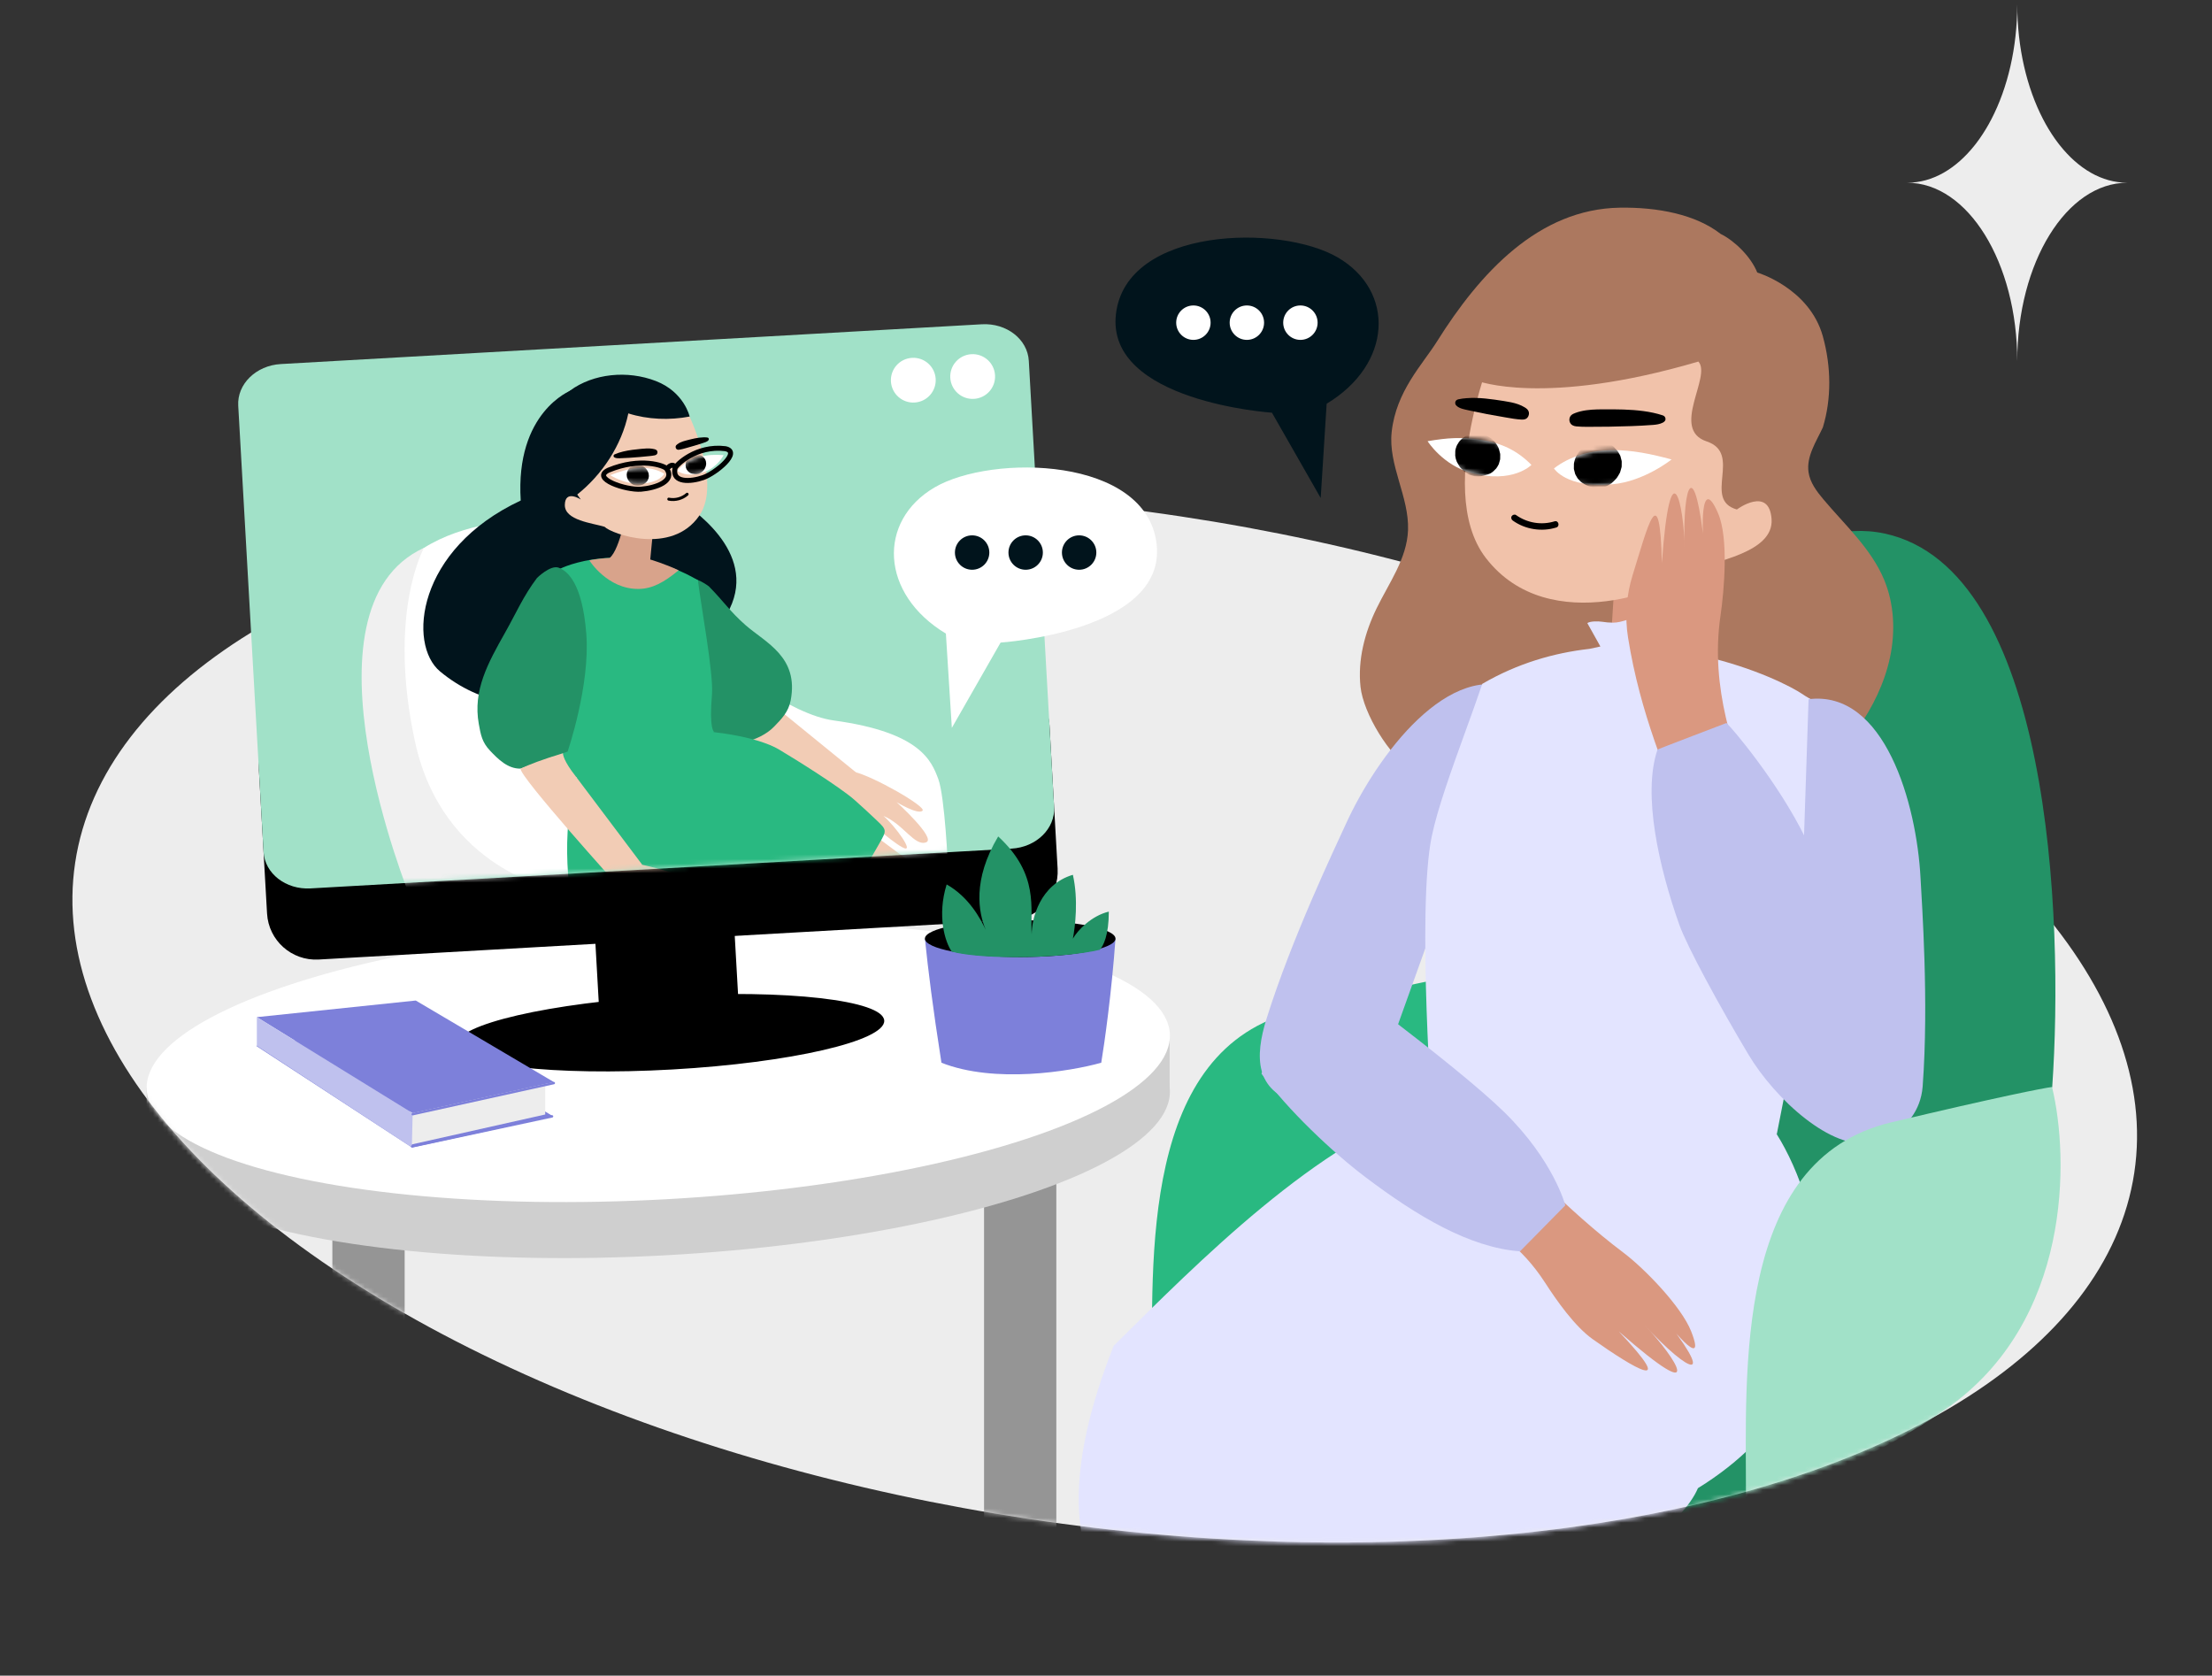 <?xml version="1.0" encoding="UTF-8"?> <svg xmlns="http://www.w3.org/2000/svg" width="470" height="356" viewBox="0 0 470 356" fill="none"><rect x="0" y="0" width="470" height="356" fill="#333333" stroke="none"/><ellipse cx="221.188" cy="107.695" rx="221.188" ry="107.695" transform="matrix(-0.989 -0.149 -0.149 0.989 469.533 142.656)" fill="#EDEDED"></ellipse><mask id="mask0_465_762" style="mask-type:alpha" maskUnits="userSpaceOnUse" x="15" y="16" width="440" height="312"><path fill-rule="evenodd" clip-rule="evenodd" d="M448.999 16.36H29.571V154.493C22.294 163.208 17.633 172.896 16.048 183.412C7.185 242.226 97.923 304.661 218.718 322.864C339.513 341.068 444.622 308.147 453.485 249.333C455.08 238.749 453.449 228.048 448.999 217.509V16.36Z" fill="#D9D9D9"></path></mask><g mask="url(#mask0_465_762)"><rect x="209.089" y="243.81" width="15.358" height="82.802" fill="#959595"></rect><rect x="70.621" y="248.659" width="15.358" height="53.402" fill="#959595"></rect><ellipse cx="139.868" cy="237.471" rx="108.859" ry="29.26" transform="rotate(-3.133 139.868 237.471)" fill="#CFCFCF"></ellipse><path d="M31.162 243.149V231.07L38.672 231.781V249.101L31.162 243.149Z" fill="#CFCFCF"></path><path d="M248.524 231.251V219.172L241.015 219.883V237.203L248.524 231.251Z" fill="#CFCFCF"></path><ellipse cx="139.868" cy="225.572" rx="108.859" ry="29.26" transform="rotate(-3.133 139.868 225.572)" fill="white"></ellipse><path d="M212.024 144.305L64.803 152.659C59.071 152.984 54.688 157.887 55.013 163.609L56.742 194.082C57.067 199.805 61.976 204.18 67.708 203.854L214.929 195.5C220.661 195.175 225.044 190.273 224.719 184.551L222.99 154.077C222.665 148.355 217.756 143.98 212.024 144.305Z" fill="black"></path><path d="M208.615 68.893L59.659 77.345C54.407 77.643 50.359 81.601 50.62 86.186L55.999 180.984C56.259 185.569 60.728 189.044 65.98 188.746L214.937 180.293C220.189 179.995 224.236 176.037 223.976 171.453L218.597 76.654C218.337 72.069 213.868 68.594 208.615 68.893Z" fill="#A1E1C8"></path><mask id="mask1_465_762" style="mask-type:luminance" maskUnits="userSpaceOnUse" x="56" y="69" width="153" height="120"><path d="M194.783 69.463L64.523 76.854C59.93 77.115 56.417 81.043 56.677 85.629L62.058 180.449C62.318 185.034 66.252 188.54 70.846 188.28L201.105 180.888C205.699 180.628 209.211 176.699 208.951 172.113L203.571 77.294C203.311 72.708 199.376 69.202 194.783 69.463Z" fill="white"></path></mask><g mask="url(#mask1_465_762)"><path d="M87.213 190.779C87.213 190.779 73.054 152.649 79.51 130.141C85.967 107.633 119.109 109.776 121.673 111.27C124.24 112.764 158.722 150.548 177.195 153.072C195.669 155.596 197.932 161.723 199.353 165.47C200.775 169.218 201.441 184.545 201.441 184.545L87.213 190.781L87.213 190.779Z" fill="white"></path><path d="M179.142 170.903C179.142 170.903 184.844 178.954 186.312 178.102C187.191 177.593 183.571 173.45 183.571 173.45C183.571 173.45 188.931 178.478 191.683 179.99C194.743 181.672 190.092 175.329 187.707 173.343C191.968 175.101 194.336 179.878 196.789 178.948C199.002 178.11 190.509 170.414 190.509 170.414C190.509 170.414 195.088 173.201 196.023 172.231C196.863 171.36 185.401 164.846 181.51 163.993C177.619 163.141 179.14 170.903 179.14 170.903L179.142 170.903Z" fill="#F2CCB5"></path><path d="M162.626 148.428C160.067 146.23 159.955 145.235 159.955 145.235C155.72 147.753 153.782 149.147 151.975 150.571C152.196 152.306 178.312 169.924 178.312 169.924L182.01 164.205" fill="#F2CCB5"></path><path d="M137.09 187.412C137.09 187.412 159.404 200.332 171.679 205.155C160.788 212.918 178.522 250.802 178.522 250.802L183.152 243.015L183.215 205.167C183.221 201.576 182.246 198.049 180.394 194.969L150.895 174.534L137.09 187.41L137.09 187.412Z" fill="#F2CCB5"></path><path d="M149.346 173.431C149.346 173.431 171.24 187.048 183.358 192.255C178.753 202.124 202.544 229.839 202.544 229.839L207.419 222.202L192.391 182.35L163.553 160.995L149.346 173.431Z" fill="#F2CCB5"></path><path d="M143.151 105.544L145.563 95.204L121.286 82.963C121.286 82.963 109.444 87.52 110.644 106.338C88.484 116.696 86.592 136.911 93.501 142.649C111.206 157.355 133.963 144.899 133.969 144.897C141.258 142.388 151.047 137.612 155.057 129.299C160.898 117.187 147 107.842 143.151 105.544Z" fill="#01141C"></path><path d="M157.906 157.784C160.529 157.135 162.892 156.015 164.475 154.379C166.055 152.741 167.522 151.292 168.003 148.794C169.781 139.534 162.652 136.533 158.385 132.79C155.137 129.942 153.761 127.757 150.615 124.57C150.615 124.57 147.572 122.249 145.854 122.93C144.136 123.611 141.057 125.856 140.892 135.351C140.724 144.847 141.407 150.423 145.307 154.325C149.373 158.392 154.931 158.519 157.908 157.781L157.906 157.784Z" fill="#239266"></path><path d="M151.278 147.554C151.649 143.197 148.957 128.789 148.291 123.267C134.616 115.252 121.811 119.399 118.892 120.891C117.38 121.664 113.656 122.186 113.034 125.31L118.074 166.894C118.074 166.894 130.056 161.483 140.115 162.016C148.235 162.445 151.686 155.43 151.686 155.43C151.686 155.43 150.655 154.877 151.279 147.552L151.278 147.554Z" fill="#29B981"></path><path d="M133.347 107.578C133.347 107.578 131.797 116.723 129.533 118.54C127.023 118.644 125.224 119.051 125.224 119.051C125.224 119.051 129.038 125.201 135.708 125.121C138.598 125.087 141.071 123.742 144.197 121.161C141.245 119.778 138.164 118.867 138.164 118.867L138.935 110.894L133.349 107.578L133.347 107.578Z" fill="#D8A38B"></path><path d="M145.89 87.171C145.89 87.171 153.613 102.27 148.576 109.567C142.703 118.075 129.871 113.404 128.464 111.921C125.909 111.126 119.959 110.585 120.014 107.26C120.07 103.934 123.408 106.116 123.408 106.116C123.408 106.116 113.869 94.022 119.846 85.42C125.822 76.818 137.844 81.186 137.844 81.186C137.844 81.186 143.8 82.768 145.89 87.169L145.89 87.171Z" fill="#F2CCB5"></path><path d="M122.553 105.136C127.969 100.85 132.093 94.582 133.506 87.829C137.639 89.141 142.275 89.312 146.534 88.496C146.534 88.496 145.375 83.28 139.358 80.951C133.341 78.623 126.079 79.341 121.145 82.968C116.213 86.593 115.898 92.528 117.423 96.734C118.948 100.937 122.553 105.136 122.553 105.136Z" fill="#01141C"></path><path d="M110.598 163.295C107.894 163.353 105.805 161.264 104.109 159.465C102.413 157.665 102.153 156.121 101.734 153.808C100.447 146.687 103.663 140.882 107.359 134.336C109.699 130.194 111.183 126.655 114.099 122.791C114.099 122.791 116.972 119.932 118.735 120.618C120.498 121.304 123.731 123.72 124.577 134.682C125.423 145.646 120.607 159.673 120.607 159.673L110.598 163.295Z" fill="#239266"></path><path d="M141.151 100.653C139.466 99.597 137.393 99.279 135.409 99.447C133.426 99.614 131.51 100.237 129.651 100.948C129.651 100.948 132.509 102.803 135.625 102.77C140.159 102.723 141.151 100.653 141.151 100.653Z" fill="white"></path><mask id="mask2_465_762" style="mask-type:luminance" maskUnits="userSpaceOnUse" x="129" y="99" width="13" height="4"><path d="M141.151 100.653C139.466 99.597 137.393 99.279 135.409 99.447C133.426 99.614 131.51 100.237 129.651 100.948C129.651 100.948 132.325 102.805 135.625 102.77C141.149 102.71 141.151 100.653 141.151 100.653Z" fill="white"></path></mask><g mask="url(#mask2_465_762)"><path d="M133.849 99.347C133.82 99.371 133.796 99.396 133.771 99.426C133.676 99.536 133.569 99.664 133.485 99.784C133.472 99.802 133.461 99.818 133.45 99.838C133.378 99.969 133.32 100.119 133.262 100.257C133.257 100.27 133.25 100.283 133.245 100.296C133.24 100.31 133.237 100.322 133.235 100.337C133.233 100.344 133.232 100.35 133.23 100.357C133.21 100.466 133.171 100.7 133.161 100.81C133.158 100.837 133.158 100.863 133.159 100.89C133.168 101.035 133.19 101.213 133.213 101.358C133.217 101.374 133.219 101.393 133.225 101.409C133.228 101.421 133.232 101.435 133.237 101.447C133.285 101.585 133.346 101.738 133.406 101.872C133.418 101.9 133.431 101.926 133.446 101.952C133.461 101.975 133.476 101.999 133.493 102.02C133.593 102.157 133.687 102.3 133.801 102.424C133.839 102.467 133.883 102.506 133.926 102.544C134.071 102.663 134.217 102.797 134.38 102.895C134.398 102.906 134.418 102.916 134.436 102.927C134.578 103.001 134.727 103.065 134.876 103.123C134.981 103.165 135.095 103.17 135.206 103.188C135.323 103.205 135.431 103.232 135.545 103.224C135.704 103.212 135.87 103.195 136.027 103.167C136.047 103.162 136.066 103.159 136.084 103.155C136.104 103.148 136.123 103.142 136.141 103.136C136.291 103.083 136.442 103.019 136.589 102.956C136.671 102.921 136.75 102.875 136.827 102.827C136.968 102.742 137.1 102.636 137.228 102.535C137.253 102.516 137.274 102.495 137.297 102.471C137.376 102.384 137.507 102.226 137.573 102.129C137.576 102.122 137.582 102.117 137.585 102.111C137.629 102.041 137.666 101.935 137.692 101.88C137.716 101.825 137.77 101.723 137.794 101.645C137.797 101.637 137.799 101.628 137.8 101.62C137.823 101.473 137.845 101.326 137.868 101.181C137.87 101.175 137.869 101.168 137.871 101.162C137.873 101.143 137.873 101.122 137.873 101.103C137.871 101.026 137.849 100.89 137.846 100.861C137.841 100.815 137.831 100.697 137.817 100.619C137.787 100.448 137.672 100.208 137.621 100.098C137.605 100.06 137.584 100.023 137.564 99.987C137.471 99.837 137.355 99.696 137.247 99.556C137.114 99.39 136.922 99.257 136.757 99.137C136.725 99.113 136.691 99.094 136.656 99.076C136.517 99.007 136.367 98.945 136.225 98.886C136.207 98.879 136.19 98.873 136.173 98.866C136.135 98.853 136.097 98.842 136.056 98.836C135.88 98.802 135.701 98.772 135.523 98.757C135.451 98.749 135.378 98.75 135.307 98.755C135.09 98.769 134.873 98.8 134.657 98.83C134.44 98.878 134.25 98.972 134.086 99.117C133.903 99.23 133.759 99.383 133.65 99.574C133.525 99.763 133.455 99.967 133.442 100.186C133.389 100.405 133.395 100.627 133.459 100.849C133.513 100.981 133.566 101.114 133.62 101.247C133.763 101.498 133.958 101.7 134.204 101.851C134.336 101.909 134.466 101.967 134.598 102.025C134.89 102.108 135.184 102.113 135.481 102.041C135.514 102.036 135.549 102.032 135.582 102.027C135.435 102.044 135.288 102.061 135.141 102.078C135.269 102.063 135.397 102.058 135.525 102.076C135.377 102.054 135.23 102.031 135.085 102.008C135.16 102.019 135.231 102.041 135.299 102.07C135.167 102.012 135.038 101.954 134.906 101.897C134.963 101.922 135.015 101.957 135.065 101.996C134.955 101.906 134.843 101.819 134.733 101.73C134.788 101.775 134.834 101.827 134.877 101.881C134.792 101.768 134.709 101.655 134.624 101.54C134.665 101.597 134.698 101.654 134.728 101.718C134.674 101.585 134.621 101.452 134.568 101.32C134.587 101.366 134.6 101.413 134.605 101.462C134.588 101.315 134.571 101.168 134.554 101.021C134.557 101.055 134.556 101.086 134.551 101.12C134.574 100.973 134.597 100.826 134.62 100.682C134.616 100.703 134.61 100.725 134.601 100.746C134.659 100.615 134.717 100.485 134.775 100.354C134.765 100.378 134.75 100.398 134.736 100.418C134.825 100.309 134.913 100.197 135.002 100.088C134.979 100.113 134.956 100.134 134.929 100.156C135.042 100.071 135.156 99.988 135.271 99.903C135.171 99.972 135.062 100.033 134.949 100.078C135.082 100.025 135.215 99.972 135.348 99.918C135.291 99.939 135.234 99.955 135.174 99.963C135.321 99.946 135.469 99.929 135.616 99.912C135.577 99.916 135.536 99.913 135.496 99.909C135.643 99.932 135.79 99.954 135.936 99.977C135.895 99.971 135.856 99.958 135.817 99.944C135.948 100.001 136.078 100.059 136.21 100.117C136.133 100.083 136.063 100.036 135.997 99.984C136.107 100.073 136.219 100.16 136.329 100.249C136.26 100.193 136.197 100.131 136.144 100.061C136.229 100.174 136.311 100.287 136.397 100.402C136.36 100.353 136.33 100.302 136.307 100.247C136.361 100.38 136.414 100.513 136.468 100.646C136.451 100.603 136.44 100.563 136.436 100.517C136.453 100.664 136.47 100.811 136.487 100.958C136.484 100.927 136.485 100.897 136.488 100.866C136.465 101.012 136.443 101.159 136.42 101.304C136.426 101.266 136.435 101.231 136.451 101.196C136.393 101.328 136.335 101.457 136.277 101.589C136.292 101.556 136.312 101.525 136.334 101.495C136.245 101.605 136.157 101.716 136.068 101.826C136.096 101.792 136.124 101.762 136.157 101.733C136.323 101.586 136.439 101.411 136.511 101.207C136.619 101.011 136.67 100.799 136.666 100.571C136.678 100.343 136.636 100.13 136.535 99.931C136.472 99.724 136.362 99.544 136.201 99.391C136.091 99.302 135.979 99.215 135.869 99.125C135.612 98.972 135.335 98.891 135.036 98.884C134.889 98.901 134.742 98.918 134.595 98.935C134.308 99.008 134.06 99.145 133.849 99.347Z" fill="black"></path></g><path d="M143.917 100.024C145.16 98.472 146.626 97.596 148.556 97.101C150.485 96.606 151.733 96.56 153.758 96.693C153.758 96.693 152.518 99.184 149.83 100.205C145.898 101.698 143.917 100.024 143.917 100.024Z" fill="white"></path><mask id="mask3_465_762" style="mask-type:luminance" maskUnits="userSpaceOnUse" x="143" y="96" width="11" height="5"><path d="M143.919 100.024C145.163 98.473 146.574 97.572 148.664 97.072C150.599 96.608 151.771 96.635 153.761 96.695C153.761 96.695 152.113 99.289 149.833 100.207C145.961 101.762 143.919 100.024 143.919 100.024Z" fill="white"></path></mask><g mask="url(#mask3_465_762)"><path d="M147.732 99.632C147.747 99.637 147.761 99.644 147.774 99.649C147.649 99.595 147.525 99.538 147.4 99.484C147.442 99.503 147.48 99.524 147.514 99.55C147.409 99.466 147.306 99.383 147.201 99.299C147.228 99.319 147.251 99.344 147.271 99.371C147.191 99.264 147.111 99.157 147.03 99.05C147.045 99.072 147.06 99.096 147.069 99.122C147.018 98.995 146.968 98.871 146.917 98.744C146.928 98.772 146.936 98.8 146.938 98.829C146.922 98.691 146.906 98.55 146.889 98.411C146.893 98.451 146.891 98.491 146.887 98.531C146.909 98.393 146.93 98.254 146.951 98.114C146.941 98.174 146.923 98.23 146.9 98.285C146.954 98.16 147.011 98.037 147.065 97.912C147.029 97.993 146.98 98.069 146.925 98.14C147.008 98.035 147.092 97.932 147.176 97.827C147.141 97.87 147.101 97.912 147.056 97.948C147.163 97.868 147.271 97.788 147.378 97.708C147.345 97.732 147.311 97.75 147.275 97.767C147.402 97.716 147.527 97.665 147.654 97.615C147.608 97.632 147.56 97.643 147.511 97.65C147.65 97.634 147.791 97.618 147.93 97.601C147.845 97.61 147.76 97.602 147.677 97.589C147.815 97.611 147.954 97.632 148.095 97.653C148.014 97.641 147.928 97.629 147.852 97.597C147.977 97.651 148.1 97.707 148.225 97.762C148.201 97.749 148.179 97.737 148.158 97.72C148.263 97.804 148.366 97.888 148.471 97.971C148.457 97.958 148.444 97.945 148.434 97.931C148.514 98.038 148.594 98.145 148.674 98.252C148.66 98.23 148.647 98.207 148.636 98.183C148.687 98.309 148.737 98.434 148.788 98.561C148.779 98.532 148.772 98.504 148.769 98.475C148.785 98.614 148.801 98.754 148.818 98.893C148.813 98.851 148.815 98.809 148.821 98.767C148.8 98.905 148.778 99.043 148.757 99.184C148.769 99.112 148.791 99.042 148.82 98.974C148.765 99.099 148.709 99.222 148.654 99.347C148.68 99.294 148.711 99.243 148.746 99.198C148.662 99.303 148.578 99.405 148.494 99.51C148.532 99.465 148.576 99.424 148.623 99.388C148.515 99.468 148.408 99.549 148.301 99.629C148.361 99.585 148.429 99.549 148.5 99.52C148.373 99.571 148.248 99.621 148.121 99.672C148.236 99.627 148.356 99.598 148.478 99.575C148.683 99.531 148.863 99.439 149.017 99.304C149.191 99.196 149.327 99.052 149.43 98.87C149.549 98.692 149.615 98.499 149.627 98.291C149.677 98.082 149.673 97.873 149.611 97.664C149.561 97.537 149.51 97.412 149.459 97.286C149.324 97.048 149.138 96.856 148.905 96.712C148.78 96.657 148.657 96.601 148.532 96.547C148.255 96.466 147.975 96.461 147.694 96.532C147.573 96.555 147.452 96.584 147.337 96.629C147.161 96.697 146.966 96.755 146.804 96.857C146.668 96.943 146.542 97.043 146.416 97.144C146.388 97.166 146.363 97.187 146.341 97.213C146.329 97.224 146.32 97.236 146.309 97.249C146.215 97.36 146.12 97.474 146.035 97.592C146.013 97.621 145.993 97.653 145.978 97.686C145.902 97.834 145.832 97.987 145.775 98.144C145.76 98.183 145.749 98.226 145.741 98.267C145.712 98.416 145.687 98.576 145.67 98.727C145.668 98.744 145.668 98.763 145.667 98.779C145.666 98.865 145.684 98.966 145.694 99.043C145.702 99.117 145.707 99.228 145.73 99.313C145.75 99.385 145.793 99.47 145.815 99.527C145.826 99.553 145.867 99.668 145.897 99.732C145.905 99.748 145.913 99.764 145.925 99.779C146.004 99.899 146.087 100.025 146.188 100.13C146.194 100.135 146.202 100.143 146.208 100.148C146.313 100.232 146.417 100.316 146.522 100.399C146.526 100.401 146.529 100.405 146.533 100.406C146.689 100.516 146.878 100.595 147.064 100.635C147.103 100.643 147.141 100.65 147.18 100.656C147.355 100.685 147.531 100.719 147.708 100.734C147.92 100.755 148.141 100.717 148.345 100.68C148.364 100.676 148.382 100.672 148.401 100.666C148.411 100.663 148.421 100.659 148.431 100.654C148.538 100.616 148.712 100.546 148.818 100.499C148.919 100.456 148.996 100.387 149.083 100.322C149.171 100.256 149.258 100.201 149.33 100.122C149.431 100.009 149.524 99.887 149.617 99.769C149.632 99.75 149.646 99.73 149.661 99.71C149.69 99.669 149.715 99.624 149.738 99.58C149.808 99.441 149.869 99.296 149.928 99.154C149.938 99.13 149.948 99.104 149.956 99.08C150.011 98.899 150.043 98.703 150.045 98.512C150.045 98.499 150.044 98.485 150.043 98.472C150.035 98.36 150.01 98.157 149.992 98.044C149.992 98.038 149.991 98.031 149.991 98.025C149.962 97.873 149.865 97.676 149.819 97.576C149.781 97.492 149.717 97.425 149.661 97.349C149.608 97.277 149.555 97.19 149.485 97.128C149.481 97.124 149.476 97.121 149.472 97.117C149.371 97.033 149.251 96.93 149.142 96.855C149.129 96.846 149.113 96.837 149.1 96.828C149.084 96.819 149.067 96.811 149.049 96.804C148.912 96.738 148.771 96.671 148.627 96.619C148.418 96.55 148.211 96.535 148 96.58C147.79 96.587 147.595 96.645 147.411 96.756C147.225 96.85 147.077 96.982 146.962 97.151C146.82 97.3 146.723 97.477 146.67 97.68C146.648 97.818 146.627 97.956 146.605 98.097C146.601 98.38 146.668 98.646 146.806 98.893C146.887 99 146.967 99.107 147.047 99.214C147.238 99.415 147.466 99.555 147.732 99.632Z" fill="black"></path></g><path fill-rule="evenodd" clip-rule="evenodd" d="M144.513 94.019C144.941 93.816 145.405 93.684 145.862 93.564C147.036 93.258 148.222 92.95 149.443 92.915C149.713 92.909 149.988 92.912 150.256 92.943C150.398 92.96 150.519 93.015 150.58 93.153C150.631 93.269 150.618 93.403 150.544 93.507C150.411 93.698 150.172 93.825 149.962 93.912C149.785 93.984 149.601 94.043 149.418 94.102C149.353 94.123 149.289 94.144 149.224 94.165C148.162 94.515 147.088 94.836 146.01 95.129C145.916 95.155 145.821 95.181 145.726 95.208C145.285 95.332 144.839 95.457 144.388 95.529C144.148 95.566 143.934 95.584 143.746 95.406C143.609 95.276 143.533 95.072 143.556 94.883C143.585 94.654 143.74 94.51 143.918 94.377C144.103 94.239 144.303 94.118 144.513 94.019Z" fill="black"></path><path fill-rule="evenodd" clip-rule="evenodd" d="M136.342 95.353C137.07 95.279 137.805 95.226 138.533 95.326C138.701 95.348 138.871 95.381 139.037 95.425L139.039 95.425C139.191 95.466 139.35 95.508 139.475 95.608C139.676 95.768 139.749 96.052 139.671 96.292C139.581 96.563 139.361 96.684 139.098 96.74C138.746 96.814 138.389 96.855 138.032 96.893C137.326 96.968 136.617 97.036 135.907 97.096C134.483 97.214 133.053 97.325 131.624 97.36C131.308 97.367 130.979 97.355 130.68 97.241C130.521 97.18 130.374 97.084 130.363 96.896C130.354 96.723 130.452 96.594 130.605 96.526C131.185 96.267 131.791 96.078 132.408 95.929C133.688 95.618 135.006 95.485 136.315 95.353C136.324 95.352 136.333 95.352 136.342 95.353Z" fill="black"></path><path d="M143.419 99.52C143.568 98.801 147.957 94.529 154.12 95.324C157.572 96.025 152.099 100.52 149.403 101.466C146.767 102.389 142.771 102.63 143.419 99.52Z" stroke="black" stroke-width="1.064" stroke-miterlimit="10"></path><path d="M141.625 99.561C141.178 98.947 136.108 97.073 129.315 99.877C125.472 101.667 133.014 104.181 136.198 103.93C139.312 103.685 143.558 102.221 141.625 99.561Z" stroke="black" stroke-width="1.064" stroke-miterlimit="10"></path><path d="M143.484 99.365C143.484 99.365 143.083 98.071 141.713 99.558" stroke="black" stroke-width="1.064" stroke-miterlimit="10"></path><path d="M142.041 106.354C143.498 106.647 145.071 106.235 146.188 105.251C146.315 105.14 146.361 104.959 146.256 104.815C146.164 104.688 145.946 104.635 145.819 104.746C144.817 105.626 143.455 106 142.146 105.738C141.749 105.657 141.646 106.275 142.041 106.354Z" fill="black"></path><path d="M124.674 159.964C119.689 169.42 119.759 183.746 121.841 194.149C123.921 204.551 132.152 216.809 140.179 222.555L140.708 222.913C144.544 220.07 147.222 214.421 151.35 212.159C160.048 207.39 164.361 206.517 171.907 199.708C178.152 194.075 182.661 186.592 186.875 179.133C188.39 176.452 188.458 176.353 186.351 174.355C184.772 172.856 183.184 171.369 181.553 169.937C178.417 167.187 169.117 161.37 165.576 159.267C159.313 155.546 144.218 154.334 137.01 155.413L124.676 159.964L124.674 159.964Z" fill="#29B981"></path><path d="M136.472 183.731C136.472 183.731 146.138 185.763 145.936 187.445C145.816 188.451 140.571 186.778 140.571 186.778C140.571 186.778 147.32 189.695 149.804 191.617C152.564 193.754 144.886 192.007 142.114 190.61C145.42 193.816 150.753 194.093 150.871 196.71C150.976 199.071 140.532 194.341 140.532 194.341C140.532 194.341 144.911 197.432 144.389 198.675C143.921 199.79 133.384 191.872 131.057 188.643C128.731 185.416 136.472 183.731 136.472 183.731Z" fill="#F2CCB5"></path><path d="M121.45 163.768C119.494 161.02 119.627 160.027 119.627 160.027C114.91 161.455 112.694 162.347 110.598 163.295C110.393 165.032 131.508 188.396 131.508 188.396L136.473 183.731" fill="#F2CCB5"></path><path d="M90.101 116.384C90.101 116.384 82.264 130.2 88.169 157.534C94.076 184.869 118.351 189.079 118.351 189.079L87.212 190.779C87.212 190.779 62.042 129.22 90.101 116.384Z" fill="#F0F0F0"></path></g><path d="M142.879 227.214C167.977 225.789 188.125 221.138 187.88 216.824C187.635 212.511 167.091 210.168 141.993 211.592C116.895 213.017 96.747 217.668 96.992 221.982C97.237 226.295 117.781 228.638 142.879 227.214Z" fill="black"></path><path d="M155.858 194.26L126.257 195.94L127.636 220.243L157.237 218.563L155.858 194.26Z" fill="black"></path><path d="M206.961 84.741C209.587 84.579 211.584 82.323 211.422 79.702C211.26 77.08 209.001 75.087 206.375 75.249C203.75 75.411 201.752 77.667 201.914 80.288C202.076 82.909 204.335 84.903 206.961 84.741Z" fill="white"></path><path d="M194.349 85.519C196.974 85.357 198.972 83.101 198.81 80.48C198.648 77.859 196.389 75.865 193.763 76.027C191.137 76.189 189.14 78.445 189.302 81.067C189.463 83.688 191.723 85.681 194.349 85.519Z" fill="white"></path><path d="M309.845 207.252C308.02 207.48 298.618 209.306 275.617 214.782C242.268 222.722 244.812 267.642 244.812 294.191C248.818 294.191 267.576 289.362 287.255 275.708C314.089 257.088 313.496 222.312 309.845 207.252Z" fill="#29B981"></path><path d="M363.956 327.625L288.252 304.128L311.145 215.186C326.232 178.096 365.208 105.802 400.412 113.346C435.616 120.89 438.564 194.911 436.049 230.953L363.956 327.625Z" fill="#239266"></path><path d="M390.973 158.202C392.612 157.642 393.763 156.19 394.749 154.768C397.927 150.19 400.437 145.086 401.591 139.63C402.744 134.176 402.486 128.351 400.35 123.203C397.586 116.543 392.013 111.551 387.381 106.029C385.974 104.353 384.598 102.507 384.276 100.338C383.777 96.983 385.88 93.878 387.313 90.804C389.154 84.78 389.117 77.956 387.313 71.451C384.469 61.196 373.377 57.895 373.377 57.895C371.983 54.424 368.409 51.061 365.607 49.705C360.273 45.533 352.153 43.992 344.165 44.121C326.919 44.401 314.476 57.945 305.317 72.561C302.278 77.41 296.649 83.066 295.699 91.771C294.929 98.838 299.439 105.544 299.173 112.647C298.944 118.686 295.104 123.875 292.465 129.307C289.963 134.454 288.464 140.221 289.078 145.912C289.692 151.603 295.229 160.673 300.076 163.708L390.975 158.197L390.973 158.202Z" fill="#AC785F"></path><path d="M355.887 120.161L359.982 143.487C359.982 143.487 355.237 150.056 346.793 149.628C340.621 149.314 336.985 147.496 331.267 140.961C339.459 140.98 342.139 138.123 342.139 138.123L342.958 125.278L355.885 120.161H355.887Z" fill="#DA9880"></path><path d="M318.856 70.259C318.856 70.259 304.107 103.488 315.702 118.535C329.219 136.077 356.082 124.591 358.914 121.255C364.278 119.254 376.921 117.41 376.419 110.294C375.917 103.179 369.04 108.236 369.04 108.236C369.04 108.236 388.012 81.232 374.262 63.502C360.512 45.771 335.345 56.515 335.345 56.515C335.345 56.515 322.808 60.596 318.856 70.259Z" fill="#F1C2AA"></path><path d="M360.866 76.813C363.755 79.956 354.871 91.201 362.627 93.78C370.334 96.343 361.664 106.182 369.04 108.24C377.268 100.51 383.044 79.104 383.053 78.612C383.061 78.121 374.345 60.568 374.345 60.568L360.582 50.481L329.998 55.865L318.509 66.175L313.763 80.868C313.763 80.868 327.932 86.495 360.864 76.815L360.866 76.813Z" fill="#AC785F"></path><path d="M322.496 146.705L291.645 232.706L275.738 234.398C266.73 231.697 266.518 224.686 269.132 216.353C274.5 199.248 283.663 180.11 285.977 175.036C292.63 160.444 308.039 139.782 322.494 146.705H322.496Z" fill="#BFC1EE"></path><path fill-rule="evenodd" clip-rule="evenodd" d="M337.278 132.372H337.266L340.047 137.351L337.729 137.853C330.222 138.693 322.449 140.92 314.952 145.289C313.895 148.412 312.659 151.825 311.401 155.3C308.468 163.402 305.413 171.843 304.207 177.732L304.205 177.728C300.984 193.468 304.453 239.527 304.453 239.527C304.453 239.527 321.264 238.647 341.271 240.148C362.738 241.759 377.521 240.998 377.521 240.998L393.817 158.174C393.733 153.309 389.066 150.833 385.651 149.02C384.69 148.51 383.828 148.053 383.196 147.61C380.717 145.874 372.714 141.849 362.021 139.418L363.278 132.372H362.847C362.937 131.944 362.909 131.43 362.7 131.306C362.355 131.1 361.921 131.155 361.523 131.221C360.634 131.364 359.745 131.507 358.856 131.649C357.967 131.792 357.078 131.934 356.189 132.077C355.139 132.247 354.059 132.414 353.018 132.196C352.573 132.103 352.149 131.941 351.723 131.778C351.473 131.683 351.222 131.587 350.967 131.505C349.71 131.102 348.344 131.041 347.057 131.331C346.579 131.439 346.109 131.58 345.641 131.72C344.684 132.006 343.734 132.29 342.729 132.288C341.95 132.288 341.186 132.213 340.415 132.094C339.468 131.949 337.856 131.973 337.278 132.372Z" fill="#E3E4FF"></path><path d="M305.165 234.368C280.015 242.285 254.485 268.264 236.631 285.923C193.992 393.589 348.21 345.512 360.774 316.167C397.678 293.374 386.663 255.559 377.542 241.005C363.764 239.064 330.781 234.833 305.165 234.368Z" fill="#E3E4FF"></path><path d="M358.609 176.305C354.09 164.009 348.534 151.826 345.92 135.437C345.209 130.984 345.571 126.424 346.917 122.12C350.081 112.007 352.683 100.983 353.11 119.64C354.916 94.414 357.845 106.994 357.949 116.734C357.428 102.242 360.15 96.65 362.204 116.556C361.539 113.931 361.185 100.01 365.074 109.105C367.311 114.336 366.363 125.369 365.563 130.84C361.016 161.9 387.17 185.314 366.992 184.095C359.782 182.2 359.958 179.97 358.609 176.303V176.305Z" fill="#DA9880"></path><path d="M384.28 148.545L381.403 235.239L388.266 240.222C396.339 246.083 407.718 240.848 408.514 230.896C408.52 230.809 408.527 230.724 408.533 230.637C409.852 212.884 408.359 192.037 408.072 186.545C407.248 170.754 400.447 146.531 384.278 148.547L384.28 148.545Z" fill="#BFC1EE"></path><path d="M397.576 242.677C389.319 244.625 377.142 233.467 371.547 224.107C365.242 213.56 358.428 201.024 356.785 196.374C352.575 184.462 348.909 168.785 352.192 159.234C352.211 159.181 366.721 153.644 366.721 153.644C366.787 153.617 366.863 153.632 366.916 153.678C368.038 154.689 377.808 166.18 383.597 178.009C405.903 223.585 397.576 242.677 397.576 242.677Z" fill="#BFC1EE"></path><path d="M299.464 246.924C304.883 258.841 317.971 256.543 328.303 272.523C330.748 276.306 334.607 281.822 338.45 284.541C347.09 290.65 356.756 296.42 343.96 282.867C362.954 299.514 356.208 288.512 349.443 281.523C359.248 292.184 365.111 294.239 352.595 278.652C353.966 280.983 362.948 292.04 359.33 282.839C357.249 277.548 349.368 269.463 344.956 266.141C319.912 247.28 308.43 223.903 294.928 238.984C291.129 245.409 297.845 243.37 299.461 246.925L299.464 246.924Z" fill="#DA9880"></path><path d="M268.031 228.092C273.532 235.759 283.211 244.86 290.089 250.06C301.028 258.331 312.247 265.061 322.969 265.85L332.593 256.076C332.593 256.076 330.159 246.589 319.597 236.251C309.035 225.912 278.657 203.772 278.657 203.772L268.031 228.092Z" fill="#BFC1EE"></path><path d="M330.182 99.52C333.599 96.86 338.021 95.711 342.357 95.634C346.693 95.557 350.984 96.483 355.17 97.613C355.17 97.613 349.387 102.266 342.626 102.884C332.789 103.787 330.182 99.52 330.182 99.52Z" fill="white"></path><mask id="mask4_465_762" style="mask-type:luminance" maskUnits="userSpaceOnUse" x="330" y="95" width="26" height="9"><path d="M330.182 99.52C333.599 96.86 338.021 95.711 342.357 95.634C346.693 95.557 350.984 96.483 355.17 97.613C355.17 97.613 349.787 102.23 342.626 102.884C330.641 103.978 330.182 99.52 330.182 99.52Z" fill="white"></path></mask><g mask="url(#mask4_465_762)"><path d="M342.742 94.879C342.81 94.924 342.87 94.974 342.929 95.033C343.161 95.251 343.42 95.505 343.629 95.746C343.661 95.782 343.689 95.814 343.716 95.855C343.902 96.123 344.062 96.436 344.216 96.722C344.23 96.749 344.248 96.776 344.262 96.804C344.276 96.831 344.285 96.858 344.294 96.89C344.298 96.904 344.303 96.917 344.307 96.931C344.376 97.162 344.512 97.662 344.558 97.898C344.571 97.957 344.576 98.011 344.58 98.07C344.594 98.388 344.585 98.778 344.567 99.096C344.562 99.133 344.562 99.174 344.553 99.21C344.548 99.237 344.544 99.269 344.535 99.296C344.462 99.605 344.362 99.95 344.262 100.254C344.244 100.318 344.221 100.377 344.194 100.436C344.166 100.49 344.139 100.544 344.107 100.594C343.921 100.912 343.748 101.244 343.529 101.539C343.457 101.639 343.37 101.734 343.284 101.825C342.997 102.115 342.71 102.438 342.378 102.687C342.342 102.714 342.301 102.742 342.264 102.769C341.973 102.96 341.664 103.132 341.354 103.291C341.136 103.405 340.89 103.441 340.654 103.504C340.404 103.568 340.176 103.65 339.926 103.659C339.58 103.668 339.216 103.668 338.87 103.641C338.825 103.636 338.784 103.632 338.743 103.627C338.697 103.618 338.656 103.609 338.615 103.6C338.279 103.518 337.938 103.414 337.605 103.309C337.419 103.25 337.237 103.168 337.059 103.082C336.736 102.928 336.427 102.728 336.127 102.537C336.068 102.501 336.017 102.46 335.963 102.415C335.772 102.242 335.453 101.929 335.289 101.734C335.28 101.72 335.267 101.711 335.258 101.698C335.148 101.557 335.044 101.334 334.976 101.221C334.912 101.107 334.771 100.899 334.703 100.735C334.693 100.717 334.689 100.699 334.684 100.681C334.602 100.367 334.521 100.054 334.439 99.746C334.434 99.732 334.434 99.718 334.43 99.705C334.42 99.664 334.416 99.618 334.411 99.578C334.398 99.409 334.416 99.11 334.416 99.046C334.416 98.947 334.411 98.688 334.425 98.515C334.452 98.138 334.648 97.594 334.734 97.344C334.762 97.258 334.798 97.171 334.834 97.09C335.003 96.745 335.221 96.413 335.426 96.086C335.676 95.696 336.063 95.365 336.395 95.07C336.459 95.01 336.527 94.961 336.6 94.915C336.886 94.734 337.196 94.566 337.492 94.407C337.528 94.389 337.564 94.37 337.601 94.352C337.678 94.316 337.76 94.284 337.847 94.261C338.22 94.148 338.602 94.043 338.984 93.971C339.139 93.939 339.298 93.925 339.453 93.921C339.926 93.903 340.404 93.921 340.877 93.939C341.359 93.994 341.791 94.157 342.178 94.434C342.601 94.638 342.947 94.938 343.224 95.328C343.538 95.71 343.734 96.136 343.811 96.609C343.975 97.072 344.012 97.553 343.921 98.048C343.834 98.347 343.748 98.647 343.661 98.947C343.406 99.523 343.029 100.004 342.528 100.386C342.255 100.54 341.987 100.694 341.714 100.849C341.1 101.094 340.463 101.171 339.803 101.08C339.73 101.076 339.653 101.076 339.58 101.071C339.903 101.076 340.226 101.08 340.549 101.085C340.267 101.08 339.99 101.098 339.717 101.166C340.03 101.085 340.344 101.003 340.654 100.921C340.495 100.962 340.344 101.026 340.203 101.103C340.476 100.949 340.745 100.794 341.018 100.64C340.899 100.708 340.795 100.794 340.695 100.89C340.913 100.672 341.136 100.458 341.354 100.24C341.245 100.349 341.159 100.472 341.077 100.599C341.236 100.336 341.391 100.072 341.55 99.805C341.473 99.936 341.414 100.068 341.364 100.213C341.45 99.913 341.536 99.614 341.623 99.314C341.591 99.419 341.573 99.523 341.573 99.632C341.577 99.31 341.582 98.987 341.587 98.665C341.587 98.738 341.596 98.806 341.614 98.878C341.532 98.565 341.45 98.252 341.368 97.943C341.382 97.989 341.4 98.034 341.423 98.079C341.268 97.807 341.113 97.539 340.959 97.267C340.986 97.317 341.022 97.358 341.059 97.398C340.84 97.18 340.626 96.958 340.408 96.74C340.463 96.79 340.517 96.831 340.581 96.872C340.317 96.713 340.053 96.559 339.785 96.4C340.017 96.527 340.267 96.636 340.522 96.708C340.222 96.622 339.921 96.536 339.621 96.45C339.748 96.481 339.876 96.504 340.008 96.509C339.685 96.504 339.362 96.5 339.039 96.495C339.125 96.495 339.211 96.481 339.298 96.463C338.984 96.545 338.67 96.627 338.361 96.708C338.447 96.686 338.529 96.649 338.611 96.609C338.338 96.763 338.069 96.917 337.796 97.072C337.956 96.981 338.097 96.863 338.229 96.736C338.01 96.954 337.787 97.167 337.569 97.385C337.705 97.249 337.828 97.099 337.928 96.935C337.769 97.199 337.614 97.462 337.455 97.73C337.523 97.616 337.578 97.498 337.614 97.376C337.528 97.675 337.442 97.975 337.355 98.275C337.382 98.179 337.396 98.088 337.396 97.989C337.392 98.311 337.387 98.633 337.382 98.956C337.382 98.888 337.373 98.824 337.36 98.756C337.442 99.069 337.523 99.382 337.605 99.691C337.583 99.609 337.555 99.537 337.514 99.464C337.669 99.736 337.824 100.004 337.978 100.277C337.938 100.209 337.887 100.145 337.833 100.086C338.051 100.304 338.265 100.526 338.483 100.744C338.415 100.676 338.347 100.617 338.27 100.563C337.878 100.281 337.587 99.927 337.387 99.5C337.109 99.101 336.95 98.651 336.909 98.157C336.832 97.666 336.877 97.194 337.05 96.74C337.141 96.277 337.341 95.864 337.655 95.496C337.874 95.278 338.097 95.065 338.315 94.847C338.838 94.457 339.421 94.221 340.067 94.139C340.39 94.143 340.713 94.148 341.036 94.153C341.673 94.248 342.242 94.488 342.742 94.879Z" fill="black"></path></g><path d="M325.396 98.771C322.356 95.684 318.985 94.109 314.694 93.464C310.404 92.819 307.687 92.996 303.329 93.732C303.329 93.732 306.568 98.857 312.619 100.473C321.474 102.839 325.396 98.771 325.396 98.771Z" fill="white"></path><mask id="mask5_465_762" style="mask-type:luminance" maskUnits="userSpaceOnUse" x="303" y="93" width="23" height="9"><path d="M325.396 98.771C322.356 95.684 318.982 93.971 314.341 93.349C310.046 92.772 307.628 93.164 303.329 93.736C303.329 93.736 307.173 98.914 312.319 100.399C321.054 102.909 325.396 98.771 325.396 98.771Z" fill="white"></path></mask><g mask="url(#mask5_465_762)"><path d="M314.467 98.77C314.436 98.784 314.408 98.802 314.381 98.815C314.64 98.67 314.895 98.52 315.154 98.375C315.068 98.425 314.991 98.479 314.922 98.543C315.132 98.339 315.336 98.134 315.546 97.93C315.491 97.98 315.446 98.039 315.409 98.103C315.559 97.853 315.71 97.603 315.86 97.353C315.832 97.403 315.805 97.458 315.791 97.517C315.873 97.231 315.955 96.95 316.037 96.663C316.019 96.727 316.01 96.791 316.01 96.854C316.014 96.55 316.019 96.241 316.024 95.937C316.024 96.023 316.037 96.11 316.055 96.196C315.978 95.901 315.901 95.606 315.823 95.306C315.86 95.433 315.91 95.551 315.973 95.665C315.828 95.406 315.678 95.152 315.532 94.893C315.628 95.061 315.751 95.215 315.887 95.356C315.682 95.147 315.478 94.943 315.273 94.734C315.359 94.82 315.455 94.902 315.559 94.97C315.309 94.82 315.059 94.671 314.809 94.521C314.886 94.566 314.963 94.598 315.045 94.625C314.759 94.543 314.477 94.462 314.19 94.38C314.295 94.407 314.399 94.421 314.508 94.425C314.204 94.421 313.894 94.416 313.589 94.412C313.776 94.412 313.958 94.375 314.135 94.33C313.84 94.407 313.544 94.484 313.244 94.561C313.416 94.516 313.598 94.471 313.758 94.385C313.498 94.53 313.244 94.68 312.984 94.825C313.034 94.793 313.08 94.761 313.121 94.72C312.911 94.925 312.707 95.129 312.497 95.333C312.525 95.302 312.552 95.27 312.57 95.238C312.42 95.488 312.27 95.737 312.12 95.987C312.147 95.937 312.17 95.883 312.188 95.828C312.106 96.114 312.024 96.396 311.942 96.682C311.956 96.618 311.965 96.555 311.965 96.491C311.96 96.795 311.956 97.104 311.951 97.408C311.951 97.317 311.938 97.226 311.915 97.136C311.992 97.431 312.07 97.726 312.147 98.025C312.106 97.871 312.042 97.726 311.965 97.585C312.111 97.844 312.261 98.098 312.406 98.357C312.338 98.248 312.261 98.143 312.174 98.053C312.379 98.261 312.584 98.466 312.789 98.675C312.698 98.584 312.593 98.507 312.484 98.439C312.734 98.588 312.984 98.738 313.234 98.888C313.093 98.806 312.939 98.743 312.779 98.697C313.066 98.779 313.348 98.861 313.635 98.942C313.375 98.87 313.107 98.834 312.839 98.811C312.384 98.761 311.974 98.602 311.61 98.343C311.21 98.148 310.882 97.867 310.618 97.494C310.323 97.136 310.136 96.732 310.063 96.282C309.908 95.842 309.872 95.388 309.959 94.92C310.04 94.634 310.122 94.353 310.204 94.067C310.445 93.522 310.805 93.063 311.278 92.7C311.537 92.555 311.792 92.405 312.051 92.26C312.634 92.024 313.239 91.951 313.862 92.042C314.131 92.065 314.399 92.101 314.659 92.174C315.054 92.283 315.491 92.364 315.864 92.55C316.178 92.705 316.474 92.895 316.77 93.086C316.833 93.127 316.893 93.168 316.947 93.218C316.974 93.24 316.997 93.263 317.024 93.29C317.252 93.508 317.484 93.735 317.693 93.971C317.748 94.03 317.798 94.094 317.839 94.162C318.035 94.466 318.221 94.784 318.38 95.111C318.421 95.193 318.453 95.283 318.48 95.37C318.576 95.687 318.667 96.028 318.735 96.35C318.744 96.386 318.749 96.427 318.753 96.464C318.776 96.65 318.758 96.872 318.753 97.04C318.753 97.204 318.767 97.444 318.735 97.635C318.708 97.794 318.635 97.989 318.599 98.116C318.581 98.175 318.517 98.434 318.467 98.579C318.453 98.616 318.44 98.652 318.417 98.688C318.271 98.965 318.121 99.256 317.925 99.505C317.912 99.519 317.898 99.537 317.884 99.551C317.675 99.755 317.47 99.959 317.261 100.164C317.252 100.168 317.247 100.177 317.238 100.182C316.924 100.454 316.533 100.668 316.137 100.795C316.055 100.822 315.973 100.845 315.892 100.867C315.518 100.967 315.145 101.081 314.763 101.153C314.308 101.244 313.821 101.212 313.371 101.176C313.33 101.171 313.289 101.167 313.248 101.158C313.225 101.153 313.203 101.149 313.18 101.14C312.939 101.081 312.547 100.967 312.306 100.89C312.079 100.817 311.897 100.686 311.692 100.563C311.487 100.441 311.287 100.341 311.114 100.186C310.868 99.964 310.641 99.719 310.414 99.483C310.377 99.446 310.341 99.406 310.304 99.365C310.232 99.283 310.168 99.192 310.109 99.101C309.927 98.815 309.763 98.516 309.604 98.221C309.576 98.171 309.549 98.116 309.526 98.066C309.367 97.685 309.253 97.267 309.208 96.854C309.203 96.827 309.203 96.795 309.203 96.768C309.194 96.523 309.203 96.078 309.217 95.828C309.217 95.814 309.217 95.801 309.217 95.787C309.244 95.451 309.413 95.002 309.49 94.775C309.554 94.584 309.676 94.425 309.781 94.248C309.881 94.08 309.977 93.881 310.113 93.731C310.122 93.722 310.131 93.713 310.141 93.704C310.341 93.499 310.577 93.25 310.796 93.063C310.823 93.041 310.855 93.018 310.882 92.995C310.914 92.973 310.95 92.95 310.987 92.932C311.269 92.759 311.56 92.582 311.86 92.437C312.297 92.242 312.743 92.165 313.212 92.215C313.667 92.183 314.103 92.264 314.527 92.464C314.95 92.628 315.3 92.882 315.587 93.222C315.928 93.513 316.178 93.876 316.337 94.303C316.415 94.598 316.492 94.893 316.57 95.193C316.642 95.805 316.556 96.396 316.31 96.963C316.16 97.213 316.01 97.463 315.86 97.712C315.491 98.189 315.027 98.543 314.467 98.77Z" fill="black"></path></g><path fill-rule="evenodd" clip-rule="evenodd" d="M322.577 85.887C321.603 85.542 320.57 85.36 319.551 85.201C316.94 84.797 314.301 84.393 311.648 84.589C311.061 84.634 310.465 84.702 309.892 84.829C309.587 84.897 309.337 85.043 309.237 85.356C309.15 85.619 309.209 85.905 309.391 86.114C309.723 86.5 310.269 86.722 310.743 86.863C311.142 86.98 311.554 87.068 311.964 87.155C312.109 87.186 312.255 87.217 312.399 87.249C314.778 87.771 317.176 88.23 319.579 88.624C319.789 88.66 319.999 88.696 320.211 88.733C321.194 88.904 322.19 89.077 323.182 89.133C323.71 89.16 324.178 89.151 324.547 88.724C324.815 88.411 324.934 87.953 324.843 87.549C324.729 87.058 324.36 86.781 323.946 86.532C323.514 86.273 323.055 86.055 322.577 85.887Z" fill="black"></path><path fill-rule="evenodd" clip-rule="evenodd" d="M340.584 86.967C338.991 86.969 337.386 87.017 335.83 87.394C335.471 87.48 335.111 87.589 334.761 87.721L334.757 87.723C334.435 87.845 334.1 87.972 333.851 88.216C333.45 88.606 333.355 89.237 333.578 89.741C333.833 90.309 334.338 90.522 334.92 90.586C335.698 90.667 336.481 90.676 337.263 90.681C338.81 90.686 340.362 90.676 341.913 90.649C345.025 90.59 348.151 90.513 351.254 90.272C351.941 90.218 352.651 90.118 353.274 89.805C353.606 89.637 353.902 89.396 353.884 88.988C353.866 88.611 353.625 88.352 353.279 88.239C351.964 87.807 350.608 87.53 349.239 87.344C346.395 86.954 343.51 86.958 340.644 86.963C340.623 86.963 340.603 86.964 340.584 86.967Z" fill="black"></path><path d="M330.671 112.072C327.578 113.03 324.079 112.485 321.44 110.601C321.139 110.388 320.998 110.007 321.194 109.671C321.367 109.376 321.827 109.212 322.127 109.426C324.493 111.11 327.528 111.618 330.307 110.76C331.149 110.497 331.509 111.814 330.671 112.072Z" fill="black"></path><path d="M436.011 230.935C434.186 231.163 424.784 232.989 401.783 238.465C368.434 246.406 370.978 291.326 370.978 317.874C374.984 317.874 393.742 313.046 413.421 299.391C440.255 280.771 439.662 245.996 436.011 230.935Z" fill="#A1E1C8"></path><path d="M54.424 222.201L85.368 217.759L117.532 237.172L87.533 243.782L54.424 222.201Z" fill="#7D80DA"></path><path d="M87.025 236.005L86.851 243.279L115.846 236.774V229.709L87.025 236.005Z" fill="#EDEDED"></path><path d="M54.573 216.094L88.335 212.565L117.682 229.884L87.682 236.494L54.573 216.094Z" fill="#7D80DA"></path><path d="M54.573 216.092V222.201L87.508 243.782L87.682 236.502L54.573 216.092Z" fill="#BFC1EE"></path><path d="M87.681 236.971C87.567 236.971 87.464 236.892 87.439 236.777C87.409 236.642 87.494 236.51 87.628 236.48L117.627 229.862C117.761 229.832 117.894 229.917 117.923 230.051C117.953 230.185 117.868 230.317 117.734 230.347L87.735 236.965C87.717 236.97 87.699 236.971 87.681 236.971Z" fill="#7D80DA"></path><path d="M87.571 243.811C87.457 243.811 87.354 243.731 87.329 243.615C87.3 243.481 87.385 243.349 87.519 243.319L117.251 236.936C117.385 236.907 117.518 236.992 117.547 237.126C117.576 237.26 117.49 237.392 117.356 237.421L87.624 243.805C87.606 243.809 87.589 243.811 87.571 243.811Z" fill="#7D80DA"></path><path d="M237.016 199.391C226.796 201.875 205.26 202.619 196.521 199.391C197.223 206.196 198.18 213.944 200.035 225.78C211.331 230.251 227.379 227.643 233.991 225.78C234.663 221.744 236.21 210.816 237.016 199.391Z" fill="#7D80DA"></path><ellipse cx="216.769" cy="199.412" rx="20.247" ry="3.915" fill="black"></ellipse><path d="M202.233 202.189C200.805 200.14 199.058 194.606 201.144 187.901C205.889 190.579 208.335 195.183 209.446 197.541C207.915 193.906 206.561 186.989 212.093 177.704C220.912 185.853 218.836 193.054 219.208 198.517C219.208 195.165 220.959 187.939 227.961 185.853C229.153 191.067 228.458 196.873 227.961 199.418C228.955 197.68 231.872 194.569 235.597 193.675C235.597 198.74 234.423 200.981 233.678 201.788C226.238 203.577 209.229 204.001 202.233 202.189Z" fill="#239266"></path><path d="M200.979 134.61L202.245 154.642L212.604 136.518C212.604 136.518 247.885 134.182 245.754 115.586C243.619 96.989 210.785 96.419 198.59 103.546C186.394 110.674 186.991 126.19 200.979 134.61Z" fill="white"></path><path d="M206.555 121.046C208.573 121.046 210.21 119.41 210.21 117.391C210.21 115.372 208.573 113.736 206.555 113.736C204.536 113.736 202.899 115.372 202.899 117.391C202.899 119.41 204.536 121.046 206.555 121.046Z" fill="#01141C"></path><path d="M217.93 121.046C219.948 121.046 221.585 119.41 221.585 117.391C221.585 115.372 219.948 113.736 217.93 113.736C215.911 113.736 214.274 115.372 214.274 117.391C214.274 119.41 215.911 121.046 217.93 121.046Z" fill="#01141C"></path><path d="M229.292 121.046C231.31 121.046 232.947 119.41 232.947 117.391C232.947 115.372 231.31 113.736 229.292 113.736C227.273 113.736 225.637 115.372 225.637 117.391C225.637 119.41 227.273 121.046 229.292 121.046Z" fill="#01141C"></path><path d="M281.884 85.772L280.619 105.803L270.259 87.679C270.259 87.679 234.979 85.344 237.109 66.747C239.244 48.151 272.078 47.58 284.274 54.708C296.469 61.835 295.872 77.352 281.884 85.772Z" fill="#01141C"></path><path d="M276.308 72.208C274.289 72.208 272.653 70.571 272.653 68.552C272.653 66.534 274.289 64.897 276.308 64.897C278.326 64.897 279.963 66.534 279.963 68.552C279.963 70.571 278.326 72.208 276.308 72.208Z" fill="white"></path><path d="M264.933 72.208C262.914 72.208 261.278 70.571 261.278 68.552C261.278 66.534 262.914 64.897 264.933 64.897C266.951 64.897 268.588 66.534 268.588 68.552C268.588 70.571 266.951 72.208 264.933 72.208Z" fill="white"></path><path d="M253.57 72.208C251.552 72.208 249.915 70.571 249.915 68.552C249.915 66.534 251.552 64.897 253.57 64.897C255.589 64.897 257.226 66.534 257.226 68.552C257.226 70.571 255.589 72.208 253.57 72.208Z" fill="white"></path></g><path d="M452 38.823C439.088 38.823 428.619 55.797 428.619 76.735C428.619 55.797 418.152 38.823 405.238 38.823C410.646 38.823 415.625 35.843 419.585 30.846C419.7 30.703 419.814 30.557 419.926 30.409C420.152 30.112 420.377 29.807 420.595 29.497C421.534 28.165 422.38 26.769 423.128 25.32C426.553 18.725 428.618 10.209 428.618 0.911C428.618 10.188 430.673 18.688 434.085 25.276C434.841 26.745 435.697 28.159 436.647 29.509C436.841 29.785 437.039 30.053 437.239 30.314C437.359 30.475 437.479 30.631 437.6 30.781C441.572 35.821 446.57 38.823 452 38.823Z" fill="#EDEDED"></path></svg> 